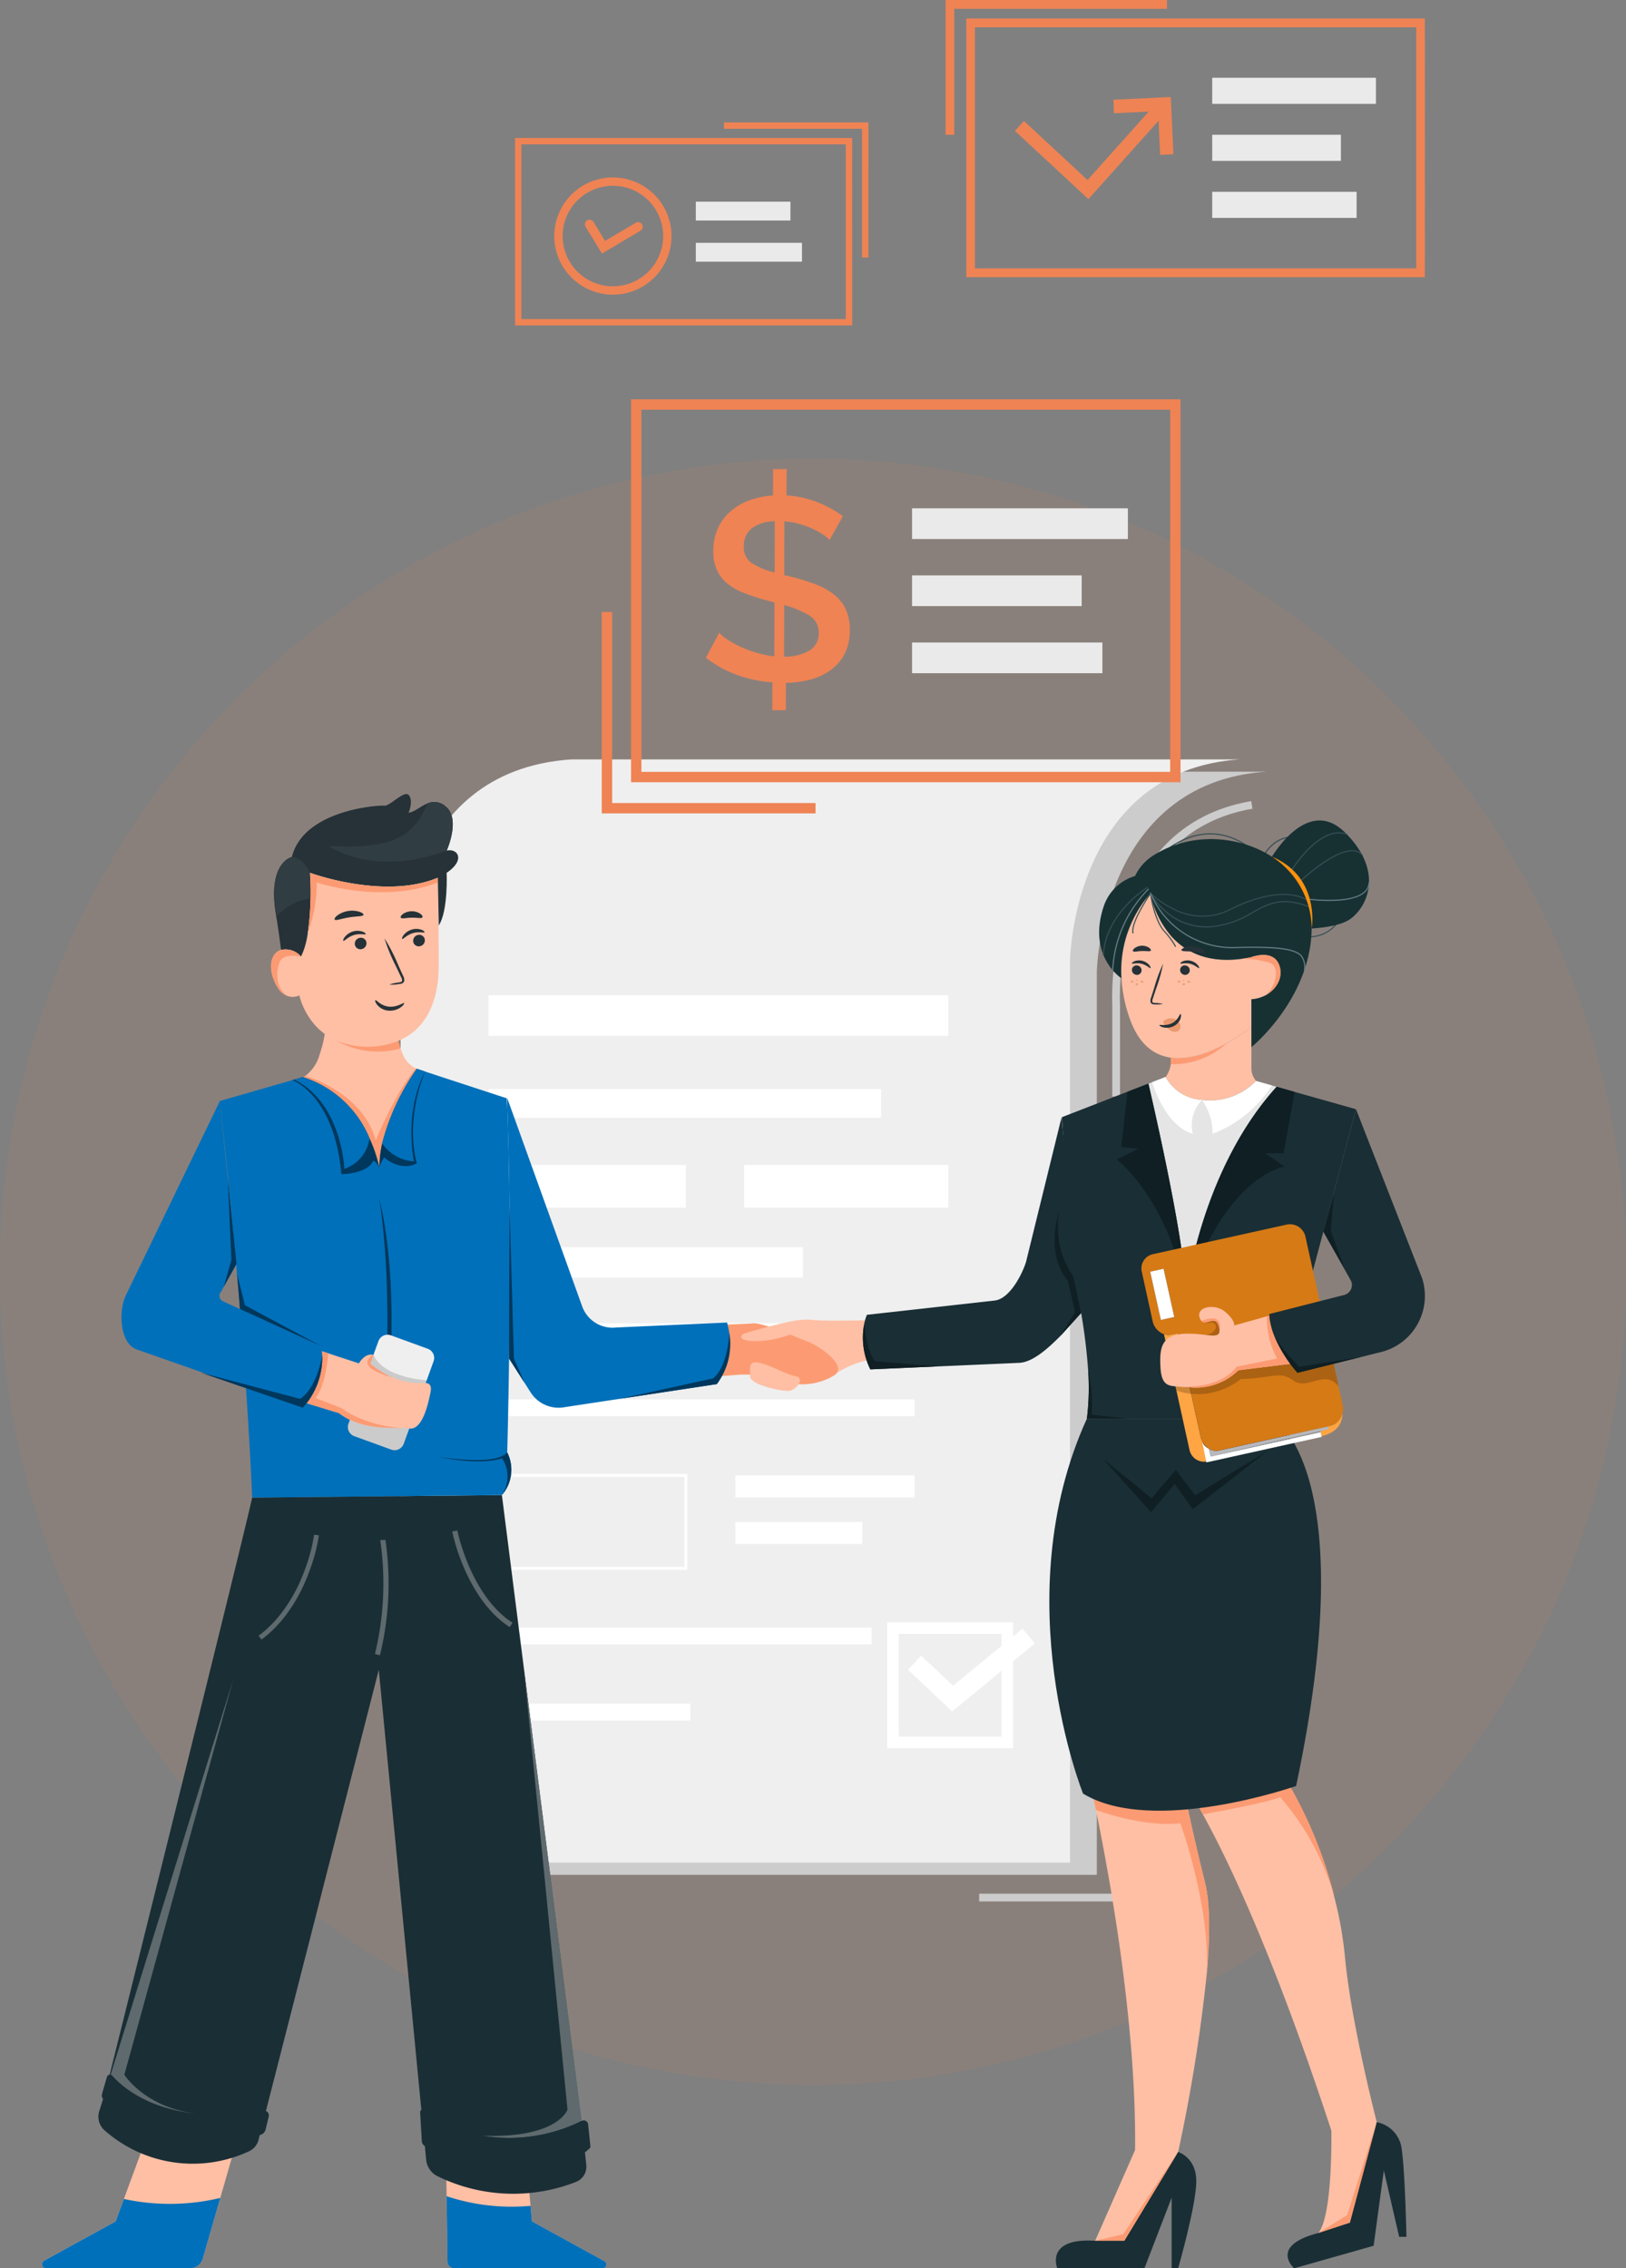 <svg xmlns="http://www.w3.org/2000/svg" width="222.942" height="311.001" viewBox="0 0 222.942 311.001">
  <rect x="0" y="0" width="222.942" height="311.001" fill="#808080" stroke="none"/>
  <g id="Group_225" data-name="Group 225" transform="translate(-722.939 -2238)">
    <circle id="Ellipse_25" data-name="Ellipse 25" cx="111.471" cy="111.471" r="111.471" transform="translate(722.939 2300.899)" fill="#ef8354" opacity="0.1"/>
    <g id="Group_118" data-name="Group 118" transform="translate(728.7 2238)">
      <g id="Group_117" data-name="Group 117" transform="translate(0 104.121)">
        <path id="Path_738" data-name="Path 738" d="M1742.221,654.69h-91.679c-23.515,1.563-23.412,27.466-23.412,27.466h0V805.941h91.8V682.159S1719.361,656.165,1742.221,654.69Z" transform="translate(-1574.304 -653.008)" fill="#ccc"/>
        <path id="Path_739" data-name="Path 739" d="M1707.091,638.56c-22.861,1.478-23.3,27.47-23.3,27.47V789.815H1592V666.03s-.1-25.905,23.412-27.47Z" transform="translate(-1542.837 -638.56)" fill="#efefef"/>
        <rect id="Rectangle_86" data-name="Rectangle 86" width="63.052" height="5.564" transform="translate(61.214 32.338)" fill="#fff"/>
        <rect id="Rectangle_87" data-name="Rectangle 87" width="53.837" height="3.941" transform="translate(61.214 45.203)" fill="#fff"/>
        <rect id="Rectangle_88" data-name="Rectangle 88" width="27.063" height="5.854" transform="translate(61.214 55.605)" fill="#fff"/>
        <rect id="Rectangle_89" data-name="Rectangle 89" width="27.991" height="5.854" transform="translate(96.275 55.605)" fill="#fff"/>
        <rect id="Rectangle_90" data-name="Rectangle 90" width="43.116" height="4.172" transform="translate(61.214 66.877)" fill="#fff"/>
        <rect id="Rectangle_91" data-name="Rectangle 91" width="48.579" height="2.317" transform="translate(61.214 77.308)" fill="#fff"/>
        <rect id="Rectangle_92" data-name="Rectangle 92" width="58.416" height="2.317" transform="translate(61.214 87.741)" fill="#fff"/>
        <path id="Path_740" data-name="Path 740" d="M1733.149,1591.486H1705.69V1578.34h27.462Zm-27.065-.4h26.667v-12.353h-26.667Z" transform="translate(-1644.675 -1480.367)" fill="#fff"/>
        <rect id="Rectangle_93" data-name="Rectangle 93" width="24.572" height="3.014" transform="translate(95.059 98.172)" fill="#fff"/>
        <rect id="Rectangle_94" data-name="Rectangle 94" width="17.416" height="3.014" transform="translate(95.059 104.546)" fill="#fff"/>
        <rect id="Rectangle_95" data-name="Rectangle 95" width="52.534" height="2.317" transform="translate(61.214 119.034)" fill="#fff"/>
        <rect id="Rectangle_96" data-name="Rectangle 96" width="27.672" height="2.317" transform="translate(61.214 129.466)" fill="#fff"/>
        <path id="Path_741" data-name="Path 741" d="M2528.914,733.847h-1.06v-12.6c-.015-.21-1.355-24.387,19.042-27.9l.18,1.043c-19.472,3.355-18.179,26.592-18.164,26.826Z" transform="translate(-2381.108 -687.63)" fill="#ccc"/>
        <path id="Path_742" data-name="Path 742" d="M2372.817,1873.058H2352.99V1872h18.768v-30.07h1.06Z" transform="translate(-2224.493 -1716.478)" fill="#ccc"/>
        <path id="Path_743" data-name="Path 743" d="M2249.262,1790.682H2232V1773.42h17.262Zm-15.676-1.589h14.087v-14.084h-14.087Z" transform="translate(-2116.117 -1655.11)" fill="#fff"/>
        <path id="Path_744" data-name="Path 744" d="M2265.3,1793.027l-6.063-5.715,1.817-1.927,4.367,4.118,9.531-7.832,1.677,2.046Z" transform="translate(-2140.509 -1662.501)" fill="#fff"/>
        <path id="Path_745" data-name="Path 745" d="M2079.953,1375.342s-7.877.248-9.9-.02-7.032,1.953-7.032,1.953l9.5,6.164a14.414,14.414,0,0,1,4.344-2.286,17.312,17.312,0,0,1,3.972-.71Z" transform="translate(-1964.752 -1298.498)" fill="#ffbfa4"/>
        <path id="Path_746" data-name="Path 746" d="M1991.185,1387.269a8.44,8.44,0,0,1-7.212.823,15.015,15.015,0,0,0-6.519-.808c-.551.062-3.44.2-6.183.534l-.1-7.3c3.978-.123,8-.249,8.642-.322,1.582-.18,6.038,1.923,7.548,2.453S1992.981,1385.906,1991.185,1387.269Z" transform="translate(-1882.478 -1302.871)" fill="#fc9b73"/>
        <path id="Path_747" data-name="Path 747" d="M2051.553,1433.418c.02-1.147-.331-2.251,1.366-1.844s3.521,1.587,4.859,1.809.178,1.895-.858,2.012S2051.532,1434.564,2051.553,1433.418Z" transform="translate(-1954.464 -1348.823)" fill="#ffbfa4"/>
        <path id="Path_748" data-name="Path 748" d="M2040.343,1377.328s6.569-1.988,8.3-1.9.71.909-1.154,1.726C2043.2,1379.027,2038.645,1378.44,2040.343,1377.328Z" transform="translate(-1944.114 -1298.605)" fill="#ffbfa4"/>
        <path id="Path_749" data-name="Path 749" d="M1120.893,2345.253h19.734a1.836,1.836,0,0,0,1.758-1.312v-.015l2.4-8.317,4.631-16.084-9.445-6.6-8.4,22.818-1.131,3.075-9.819,5.389-.011.006a.559.559,0,0,0,.28,1.036Z" transform="translate(-1120.344 -2138.376)" fill="#ffbfa4"/>
        <path id="Path_750" data-name="Path 750" d="M1650,2293.76l.265,18.533.128,8.954a.084.084,0,0,0,0,.017.939.939,0,0,0,.939.914h20.329a.521.521,0,0,0,.256-.971h-.006l-9.948-5.458-.189-2.137-2.335-26.444Z" transform="translate(-1594.791 -2115.301)" fill="#ffbfa4"/>
        <path id="Path_751" data-name="Path 751" d="M1652.52,2528.18l.128,8.954a.084.084,0,0,0,0,.017.939.939,0,0,0,.939.913h20.329a.521.521,0,0,0,.257-.97h-.006l-9.949-5.458-.189-2.137a28.217,28.217,0,0,1-11.509-1.319Z" transform="translate(-1597.048 -2331.186)" fill="#0070ba"/>
        <path id="Path_752" data-name="Path 752" d="M1120.894,2540.115h19.733a1.836,1.836,0,0,0,1.758-1.312v-.015l2.4-8.317a29.745,29.745,0,0,1-13.209.14l-1.131,3.075-9.819,5.389-.011.006a.559.559,0,0,0,.28,1.036Z" transform="translate(-1120.345 -2333.238)" fill="#0070ba"/>
        <path id="Path_753" data-name="Path 753" d="M1195.483,1693.2a18.274,18.274,0,0,0,19.752,2.825,2.359,2.359,0,0,0,1.3-1.548l16.494-64.462,6.484,67.04a2.829,2.829,0,0,0,1.645,2.424,23.586,23.586,0,0,0,18.94.735,2.243,2.243,0,0,0,1.379-2.317l-.469-4.415-11.1-87.429-34.238.349c-1.52,6.9-20.062,81.209-20.062,81.209l-.913,2.945A2.487,2.487,0,0,0,1195.483,1693.2Z" transform="translate(-1186.854 -1505.19)" fill="#1a2e35"/>
        <path id="Path_754" data-name="Path 754" d="M1413.61,1658.305l-.661-.08a23.133,23.133,0,0,1-1.061,4.224q-.288.839-.675,1.764a21.655,21.655,0,0,1-2.753,4.769,16.9,16.9,0,0,1-1.716,1.908,15.283,15.283,0,0,1-1.4,1.182l.4.534a16.1,16.1,0,0,0,1.57-1.343,18.055,18.055,0,0,0,1.8-2.05,22.419,22.419,0,0,0,2.62-4.553c.294-.676.545-1.328.757-1.947A24.129,24.129,0,0,0,1413.61,1658.305Z" transform="translate(-1375.644 -1551.927)" fill="#5e6a6d"/>
        <path id="Path_755" data-name="Path 755" d="M1477.969,1009.74c-.533,1.656-.95,2.782-.95,2.782l-2.919.4-.435.059-1.951.268-.307-.579-6.513-12.249-.18-.339-1.251-2.357a1.315,1.315,0,0,0,.358-.176,5.552,5.552,0,0,0,1.945-2.944,16.248,16.248,0,0,0,.683-2.688q.084-.485.155-1.022.419.169.834.322c3.774,1.414,6.762,1.8,9.111,1.449.081.36.176.715.288,1.055.062.193.131.382.21.564a3.8,3.8,0,0,0,1.915,2.255c.048.02.1.036.145.053C1481.568,997.412,1479.367,1005.4,1477.969,1009.74Z" transform="translate(-1427.698 -954.167)" fill="#ffbfa4"/>
        <path id="Path_756" data-name="Path 756" d="M1477.936,1058.253l-3.634,1.846a26.839,26.839,0,0,1-2.935,1.084l-6.513-12.248-.18-.339-1.251-2.357a1.313,1.313,0,0,0,.358-.176s7.881,2.243,9.636,8.831c0,0,2.744-6.66,5.5-9.84.047.02.1.036.145.053C1481.528,1045.918,1479.334,1053.906,1477.936,1058.253Z" transform="translate(-1427.662 -1002.674)" fill="#fc9b73"/>
        <path id="Path_757" data-name="Path 757" d="M1392.9,1103.941l-34.24.349c-1.111-25.759-4.442-54.373-4.442-54.373l9.95-2.865.259-.07,1.172-.341a14.716,14.716,0,0,1,9.155,8.422,18.908,18.908,0,0,1,1.355,4.079h0v-.006a14.927,14.927,0,0,1,.38-3.416,31.547,31.547,0,0,1,4.747-10.217l1.125.367,11.214,3.675c.021.438.038.882.057,1.333.438,10.9.38,24.531.25,34.338-.1,7.579-.25,12.881-.25,12.881A5.3,5.3,0,0,1,1392.9,1103.941Z" transform="translate(-1329.846 -1003.077)" fill="#0070ba"/>
        <path id="Path_758" data-name="Path 758" d="M1461.618,1068.925a2.4,2.4,0,0,0-.809-1.077c-.861,1.894-4.408,1.883-4.408,1.883-.967-10.812-6.628-12.859-6.716-12.893l.256-.074,1.173-.338a14.691,14.691,0,0,1,9.151,8.419A18.731,18.731,0,0,1,1461.618,1068.925Z" transform="translate(-1415.355 -1012.866)" fill="#00375c"/>
        <path id="Path_759" data-name="Path 759" d="M1462.462,1064.842h0a5.19,5.19,0,0,1-3.453,4.158s-.313-9-6.871-12.241l1.173-.338A14.667,14.667,0,0,1,1462.462,1064.842Z" transform="translate(-1417.557 -1012.858)" fill="#0070ba"/>
        <path id="Path_760" data-name="Path 760" d="M1569.288,1058.483c-2.313,1.215-4.482-.795-4.482-.795a3.576,3.576,0,0,0-.651,1.484,14.972,14.972,0,0,1,.382-3.415,31.416,31.416,0,0,1,4.747-10.217l1.124.368C1567.534,1053.158,1569.288,1058.483,1569.288,1058.483Z" transform="translate(-1517.891 -1003.112)" fill="#00375c"/>
        <path id="Path_761" data-name="Path 761" d="M1572.191,1058.231a5.675,5.675,0,0,1-4.361-2.477,31.418,31.418,0,0,1,4.747-10.217l1.124.368C1570.737,1051.724,1572.191,1058.231,1572.191,1058.231Z" transform="translate(-1521.187 -1003.111)" fill="#0070ba"/>
        <path id="Path_762" data-name="Path 762" d="M1563.36,1214.92a36.386,36.386,0,0,1,.863,4.17l.082.521c.027.175.048.349.07.528l.14,1.057c.049.349.078.706.117,1.06l.11,1.06c.062.708.115,1.417.167,2.125s.075,1.419.114,2.129l.026.532c.008.177.008.354.013.532l.023,1.065.023,1.066c.009.354,0,.71,0,1.065l-.017,2.131-.07,2.129-.04,1.064c-.013.356-.041.709-.061,1.063q-.062,1.064-.135,2.126l-.036.532-.047.53-.1,1.062-.21,2.118q-.255,2.114-.549,4.221c.076-1.417.183-2.831.28-4.244l.113-2.123.062-1.06.03-.53.02-.53q.036-1.061.083-2.123c.013-.354.033-.707.041-1.06l.02-1.062.05-2.122v-2.123c0-.354.01-.708,0-1.062l-.017-1.06c-.013-.707-.015-1.415-.045-2.121s-.041-1.414-.074-2.12l-.113-2.118-.157-2.116-.095-1.057c-.017-.175-.03-.349-.049-.528l-.059-.528C1563.807,1217.716,1563.626,1216.318,1563.36,1214.92Z" transform="translate(-1517.183 -1154.834)" fill="#00375c"/>
        <path id="Path_763" data-name="Path 763" d="M1652.09,1555.894a4.611,4.611,0,0,0,.031-5.04c-3.168,1.006-8.236-.1-8.549-.161,8.063,1.118,8.9-.407,9.248-.639a5.3,5.3,0,0,1-.731,5.84Z" transform="translate(-1589.032 -1455.028)" fill="#00375c"/>
        <path id="Path_764" data-name="Path 764" d="M1699.56,1897.39a22.352,22.352,0,0,0,13.611-2.02l-7.923-62.13,5.985,60.58S1709.9,1897.788,1699.56,1897.39Z" transform="translate(-1639.184 -1708.694)" fill="#5e6a6d"/>
        <path id="Path_765" data-name="Path 765" d="M1617.69,2414.7l.229,3.948a.834.834,0,0,0,.409.666c13.693,8.087,21.552,1.321,22.608.313a.35.35,0,0,0,.1-.287l-.319-3.005a.591.591,0,0,0-.834-.471l-.049.022a22.357,22.357,0,0,1-13.611,2.019h0a18.645,18.645,0,0,1-7.971-3.5.349.349,0,0,0-.566.292Z" transform="translate(-1565.845 -2229.205)" fill="#1a2e35"/>
        <path id="Path_766" data-name="Path 766" d="M1199.309,2371.835c7.253,8.14,18.765,5.609,21.512,4.857a1.042,1.042,0,0,0,.742-.769l.419-1.762a.634.634,0,0,0-.721-.774,36.531,36.531,0,0,1-6.968.531h-.017c-.187-.006-.372-.013-.559-.022h-.087c-.534-.026-1.048-.07-1.548-.119-6.908-.729-10.351-3.84-11.548-5.2a.419.419,0,0,0-.245-.14.429.429,0,0,0-.489.3l-.672,2.31a.833.833,0,0,0,.181.779Z" transform="translate(-1190.896 -2188.099)" fill="#1a2e35"/>
        <path id="Path_767" data-name="Path 767" d="M1210.58,1902.63a.421.421,0,0,1,.245.14c1.2,1.355,4.641,4.473,11.547,5.2-7.064-.834-9.9-5.343-9.9-5.343l14.927-54.211Z" transform="translate(-1201.18 -1722.283)" fill="#5e6a6d"/>
        <path id="Path_768" data-name="Path 768" d="M1558.22,1680.57a40.861,40.861,0,0,0,.757-15.421,1.838,1.838,0,0,1-.027-.21l.713-.015v-.02c0,.021.009.066.02.135a41.577,41.577,0,0,1-.769,15.7Z" transform="translate(-1512.579 -1557.911)" fill="#5e6a6d"/>
        <path id="Path_769" data-name="Path 769" d="M1667.784,1665.93c-3.145-2.027-5.123-5.49-6.227-8.037a27.385,27.385,0,0,1-1.656-5.075l.7-.14c.017.089,1.822,8.946,7.57,12.65Z" transform="translate(-1603.658 -1546.957)" fill="#5e6a6d"/>
        <path id="Path_770" data-name="Path 770" d="M1760.987,1123.492l-13.366,2.027h-.007l-7.827,1.188a4.549,4.549,0,0,1-4.341-2.1l-2.948-4.618c.131-9.809.189-23.437-.25-34.338l.017-1.333,10.277,28.564a4.434,4.434,0,0,0,4.669,2.85l15.181-.678a9.935,9.935,0,0,1-1.407,8.44Z" transform="translate(-1668.465 -1037.844)" fill="#0070ba"/>
        <path id="Path_771" data-name="Path 771" d="M1734.64,1244.651l.058-21.165.612,21.165,1.454,3.329Z" transform="translate(-1670.607 -1162.51)" fill="#00375c"/>
        <path id="Path_772" data-name="Path 772" d="M1893,1399.658l-13.373,2.027h.007l12.855-2.809c2.076-1.718,2.22-6.255,2.22-6.255A9.133,9.133,0,0,1,1893,1399.658Z" transform="translate(-1800.474 -1314.009)" fill="#00375c"/>
        <path id="Path_773" data-name="Path 773" d="M1523.589,1409.128l5.055,1.838a1.34,1.34,0,0,0,1.714-.8l.756-2.085,1.7-4.7.7-1.923.939-2.606a1.334,1.334,0,0,0-.8-1.709l-5.054-1.842a1.328,1.328,0,0,0-1.709.8l-.684,1.877-1.662,4.587-.8,2.215-.953,2.629a1.328,1.328,0,0,0,.8,1.719Z" transform="translate(-1480.765 -1316.338)" fill="#efefef"/>
        <path id="Path_774" data-name="Path 774" d="M1523.662,1490.372l5.055,1.838a1.34,1.34,0,0,0,1.714-.8l.756-2.085-.708-.3-6.36-3.108s-.11.045-.3.117l-.953,2.629a1.328,1.328,0,0,0,.795,1.707Z" transform="translate(-1480.838 -1397.582)" opacity="0.15"/>
        <path id="Path_775" data-name="Path 775" d="M1540.36,1426.375l.242.653,6.47.785,1.563-.633.7-1.923s-5.857-.248-7.3-3.465Z" transform="translate(-1496.581 -1340.138)" opacity="0.15"/>
        <path id="Path_776" data-name="Path 776" d="M1455.94,1420.538l5.746,1.758c2.733,2.12,6.29,1.99,8.489,2.048h.032c.363.006.689.019.967.052a.262.262,0,0,1,.047.006.752.752,0,0,1,.087.01c1.887.261,2.648-3.649,2.926-4.984s-.66-1.251-.66-1.251a10.194,10.194,0,0,1-4.524-.769h0a10.648,10.648,0,0,1-3.07-1.894l.43-1.188c-1.172-.349-2,1.147-2,1.147l-4.193-1.373-1.957-.644Z" transform="translate(-1420.962 -1332.668)" fill="#ffbfa4"/>
        <path id="Path_777" data-name="Path 777" d="M1455.94,1420.538l5.746,1.758c2.733,2.12,6.29,1.99,8.489,2.048-5.367-.426-8.107-2.718-8.107-2.718l-3.587-1.391c1.17-1.491,1.6-4.587,1.742-6.135l-1.957-.644Z" transform="translate(-1420.962 -1332.669)" fill="#fc9b73"/>
        <path id="Path_778" data-name="Path 778" d="M1551.814,1424.872a10.651,10.651,0,0,1-3.07-1.894l.43-1.188C1549.124,1421.776,1546.132,1423.321,1551.814,1424.872Z" transform="translate(-1503.731 -1340.137)" fill="#fc9b73"/>
        <path id="Path_779" data-name="Path 779" d="M1249.746,1129.926l-12.864-4.514-9.946-3.49c-2.284-.859-2.5-5.221-1.445-7.414l12.883-26.624,2.284,22.316-2.129,3.84a.813.813,0,0,0,.273,1.293l13.463,6.15a9.76,9.76,0,0,1,.14,1.266v.02A10.173,10.173,0,0,1,1249.746,1129.926Z" transform="translate(-1213.991 -1041.039)" fill="#0070ba"/>
        <path id="Path_780" data-name="Path 780" d="M1360.021,1190.1l1.194,11.661-1.747,3.149,1.048-3.7Z" transform="translate(-1334.548 -1132.602)" fill="#00375c"/>
        <path id="Path_781" data-name="Path 781" d="M1376.89,1315.16l.409,4.822,11.129,5.082-10.455-5.6Z" transform="translate(-1350.152 -1244.625)" fill="#00375c"/>
        <path id="Path_782" data-name="Path 782" d="M1342.476,1429.509l-14.074-4.834,1.213.32,12.493,3.3c2.306-1.5,3.005-5.82,3.032-5.962v.017A10.188,10.188,0,0,1,1342.476,1429.509Z" transform="translate(-1306.718 -1340.623)" fill="#00375c"/>
        <path id="Path_783" data-name="Path 783" d="M1587.356,819.23l-.289-.08C1587.2,819.185,1587.3,819.214,1587.356,819.23Z" transform="translate(-1538.42 -800.324)" fill="#1a2f36"/>
        <path id="Path_784" data-name="Path 784" d="M1448.06,695.592c-7.4,3.068-17.53-.685-17.53-.685.07,1.3.089,2.47.075,3.515-.076,6.047-1.3,7.974-1.3,7.974a2.791,2.791,0,0,0-2.735-.914c-.136-1.131-.338-2.606-.647-4.543-.023-.146-.047-.294-.07-.445-1.147-7.036,2.2-7.762,2.2-7.762,1.628-6.483,11.9-7.122,12.678-7.029s2.807-2.269,3.4-1.4-.078,2.368-.078,2.368c.825-.1,1.668-.926,2.639-1.294a2.3,2.3,0,0,1,2.428.419c2.113,1.662.21,5.971.166,6.059h0C1451.023,691.484,1452.148,693.625,1448.06,695.592Z" transform="translate(-1393.798 -679.358)" fill="#263238"/>
        <path id="Path_785" data-name="Path 785" d="M1444.649,800.789c-.053,3.258-1,10.16-8.994,10.693-8.577.575-10.112-6.993-10.112-6.993a2.141,2.141,0,0,1-1.524.124h0a2.651,2.651,0,0,1-1.446-1.211c-1.275-2.009-1.238-4.473.341-5.1a1.176,1.176,0,0,1,.126-.041,2.791,2.791,0,0,1,2.733.909h0a9.594,9.594,0,0,0,.939-3.269,39.608,39.608,0,0,0,.287-8.22s10.134,3.753,17.53.685c0,0,0,.233.013.636C1444.572,791.141,1444.69,798.05,1444.649,800.789Z" transform="translate(-1390.261 -772.14)" fill="#ffbfa4"/>
        <path id="Path_786" data-name="Path 786" d="M1571.432,880.258a5.808,5.808,0,0,1,1.315-.293c.21-.031.4-.08.432-.215a1.053,1.053,0,0,0-.166-.57l-.686-1.45a24.061,24.061,0,0,1-1.564-3.805,24.262,24.262,0,0,1,1.891,3.675q.344.765.66,1.459a1.067,1.067,0,0,1,.144.758.521.521,0,0,1-.329.3,1.5,1.5,0,0,1-.349.066,5.649,5.649,0,0,1-1.347.073Z" transform="translate(-1523.808 -849.387)" fill="#263238"/>
        <path id="Path_787" data-name="Path 787" d="M1558.629,955.149c.124-.094.7.769,1.853.885s2-.593,2.091-.477c.048.047-.093.305-.473.575a2.582,2.582,0,0,1-1.713.447,2.245,2.245,0,0,1-1.5-.778C1558.615,955.462,1558.567,955.182,1558.629,955.149Z" transform="translate(-1512.923 -922.138)" fill="#263238"/>
        <path id="Path_788" data-name="Path 788" d="M1610.116,869.756a.813.813,0,0,1-.51,1.016.78.78,0,0,1-1.016-.456.815.815,0,0,1,.509-1.016.778.778,0,0,1,1.018.456Z" transform="translate(-1557.665 -845.197)" fill="#263238"/>
        <path id="Path_789" data-name="Path 789" d="M1596.928,861.905c-.066.131-.788-.124-1.624.134s-1.321.865-1.444.79c-.059-.031-.015-.245.192-.521a2.235,2.235,0,0,1,1.118-.759,2.143,2.143,0,0,1,1.332.021C1596.816,861.685,1596.956,861.843,1596.928,861.905Z" transform="translate(-1544.478 -838.214)" fill="#263238"/>
        <path id="Path_790" data-name="Path 790" d="M1533.346,873.609a.814.814,0,0,1-.51,1.014.779.779,0,0,1-1.016-.456.814.814,0,0,1,.509-1.015.779.779,0,0,1,1.018.456Z" transform="translate(-1488.897 -848.647)" fill="#263238"/>
        <path id="Path_791" data-name="Path 791" d="M1519.558,864.439c-.066.13-.788-.125-1.624.133s-1.321.865-1.444.791c-.058-.032-.015-.245.192-.521a2.236,2.236,0,0,1,1.118-.758,2.151,2.151,0,0,1,1.332.02C1519.446,864.222,1519.586,864.379,1519.558,864.439Z" transform="translate(-1475.175 -840.488)" fill="#263238"/>
        <path id="Path_792" data-name="Path 792" d="M1509.11,838.07c-.074.242-.953.173-1.971.349-1.024.154-1.836.5-1.981.289-.066-.1.07-.329.39-.577a3.48,3.48,0,0,1,3.012-.485C1508.942,837.779,1509.145,837.959,1509.11,838.07Z" transform="translate(-1465.034 -816.757)" fill="#263238"/>
        <path id="Path_793" data-name="Path 793" d="M1595.093,839.058c-.144.21-.757.03-1.482.057-.73,0-1.328.2-1.482,0-.07-.1.019-.3.28-.5a2.148,2.148,0,0,1,2.387-.045C1595.058,838.758,1595.156,838.958,1595.093,839.058Z" transform="translate(-1542.933 -817.411)" fill="#263238"/>
        <path id="Path_794" data-name="Path 794" d="M1642.137,785.4s.227,5.229-1.081,7.222l-.134-6.537.134-.955Z" transform="translate(-1586.658 -769.85)" fill="#263238"/>
        <path id="Path_795" data-name="Path 795" d="M1513.649,701.184h0c-10.118,3.767-16.179-.607-16.179-.607,9.2.473,11.671-1.512,13.586-5.871a2.3,2.3,0,0,1,2.428.419C1515.6,696.787,1513.684,701.1,1513.649,701.184Z" transform="translate(-1458.162 -688.696)" fill="#303d42"/>
        <path id="Path_796" data-name="Path 796" d="M1430.609,772.524a7.484,7.484,0,0,0-4.682,2.516c-.023-.146-.047-.294-.07-.445-1.147-7.036,2.2-7.762,2.2-7.762s1.549.025,2.477,2.178C1430.6,770.31,1430.623,771.479,1430.609,772.524Z" transform="translate(-1393.798 -753.458)" fill="#303d42"/>
        <path id="Path_797" data-name="Path 797" d="M1471.236,789.047a19.387,19.387,0,0,1-1.215,6.893,39.6,39.6,0,0,0,.286-8.22s10.134,3.753,17.53.685c0,0,0,.233.012.636C1480.21,792.047,1471.236,789.047,1471.236,789.047Z" transform="translate(-1433.574 -772.17)" fill="#fc9b73"/>
        <path id="Path_798" data-name="Path 798" d="M1422.82,889.8c-.521,1.3-.6,3.656,1.166,4.692a2.656,2.656,0,0,1-1.446-1.211c-1.275-2.009-1.238-4.473.341-5.1a1.162,1.162,0,0,1,.126-.041,2.791,2.791,0,0,1,2.733.909h0S1423.344,888.5,1422.82,889.8Z" transform="translate(-1390.233 -862.019)" fill="#fc9b73"/>
        <path id="Path_799" data-name="Path 799" d="M1507.46,1008.48a11.438,11.438,0,0,0,8.517.025l.28,1.043A11.629,11.629,0,0,1,1507.46,1008.48Z" transform="translate(-1467.11 -969.916)" fill="#fc9b73"/>
        <path id="Path_800" data-name="Path 800" d="M2229.923,1136.186s-2.635,2.93-2.8,3.1c-1.493,1.5-3.732,3.649-5.686,3.736-.938.045-6.168.274-11.1.489l-2.283.1-.349.015-6.693.292a9.821,9.821,0,0,1-.853-6.167,6.545,6.545,0,0,1,.382-1.314l17.454-1.949c2.324-.193,4.115-4.3,4.4-5.438l4.834-19.68Z" transform="translate(-2087.442 -1060.288)" fill="#1a2e35"/>
        <path id="Path_801" data-name="Path 801" d="M2509.5,1953.269v0a224.457,224.457,0,0,1-3.931,24.508l-7.377,12.173h-4l5.47-12.44c.19-16.964-3.323-36.659-5.369-46.625-.489-2.368-.889-4.186-1.14-5.289-.179-.785-.28-1.207-.28-1.207l11.915-3.9s.495,2.606,1.283,6.375c.823,3.944,1.965,9.166,3.19,14.027C2509.979,1943.785,2509.931,1948.335,2509.5,1953.269Z" transform="translate(-2349.792 -1786.849)" fill="#ffbfa4"/>
        <path id="Path_802" data-name="Path 802" d="M2470.587,2470s2.577.755,2.489,4.176-2.489,11.774-2.489,11.774h-.888v-9.684l-3.733,9.684h-11.951s-1.733-4.22,5.2-3.774h4Z" transform="translate(-2314.814 -2279.071)" fill="#1a2e35"/>
        <path id="Path_803" data-name="Path 803" d="M2640.455,1930.03l-3.687,13.773-4.31,1.422c2-2.489,1.772-14.04,1.772-14.04-7.8-23.738-14-36.813-17.618-43.353h0c-.654-1.188-1.223-2.156-1.7-2.935a27.963,27.963,0,0,0-1.79-2.674s-1.328-16.856,8.137-7.792a39.733,39.733,0,0,1,5.466,6.582,59.81,59.81,0,0,1,7.846,17.891v.015a52.9,52.9,0,0,1,1.521,8.41C2636.9,1916.256,2640.455,1930.03,2640.455,1930.03Z" transform="translate(-2457.449 -1743.19)" fill="#ffbfa4"/>
        <path id="Path_804" data-name="Path 804" d="M2770.845,2430.79a4.267,4.267,0,0,1,3.343,3.22c.528,2.731.729,12.5.729,12.5h-1l-2.1-9.1-1.4,10.33-10.892,3.089s-3.521-3.064,3.321-4.842l4.31-1.422Z" transform="translate(-2587.84 -2243.949)" fill="#1a2e35"/>
        <path id="Path_805" data-name="Path 805" d="M2591.987,738.692a.076.076,0,0,1-.054-.129,11.29,11.29,0,0,1,4.053-2.39c2.246-.73,5.669-.9,9.229,2.387a.076.076,0,1,1-.1.112c-3.5-3.24-6.873-3.069-9.079-2.354a11.1,11.1,0,0,0-3.995,2.352A.077.077,0,0,1,2591.987,738.692Z" transform="translate(-2438.507 -725.606)" fill="#354e54"/>
        <path id="Path_806" data-name="Path 806" d="M2768.313,847.135a6.193,6.193,0,0,1-2.091-.363.076.076,0,0,1,.057-.14,6.025,6.025,0,0,0,2.4.349,4.659,4.659,0,0,0,3.984-2.756.076.076,0,0,1,.045-.039.077.077,0,0,1,.059.005.075.075,0,0,1,.032.1A4.83,4.83,0,0,1,2768.313,847.135Z" transform="translate(-2594.606 -822.747)" fill="#354e54"/>
        <path id="Path_807" data-name="Path 807" d="M2721.157,743.588h-.02a.074.074,0,0,1-.046-.035.075.075,0,0,1-.007-.058c.013-.045,1.3-4.417,5.563-3.826a.076.076,0,0,1-.02.15c-4.132-.572-5.381,3.674-5.4,3.717A.076.076,0,0,1,2721.157,743.588Z" transform="translate(-2554.212 -729.079)" fill="#354e54"/>
        <path id="Path_808" data-name="Path 808" d="M2584.688,999.377a56.587,56.587,0,0,0-10.457,15.678,12.575,12.575,0,0,1-2.092,1.717c-.2-.089-2.656-2.538-4.662-4.552a52.944,52.944,0,0,1-1.361-6.825l2.131-7.177h0a3.931,3.931,0,0,0,1.917-2.862h0a1.9,1.9,0,0,0,0-.394v-.5h0c2.625.366,5.5-.787,7.661-1.981l.015-.008a24.527,24.527,0,0,0,3.38-2.246v5.723c0,1.858,1.935,2.851,2.913,3.232C2584.465,999.314,2584.688,999.377,2584.688,999.377Z" transform="translate(-2415.397 -953.567)" fill="#ffbfa4"/>
        <path id="Path_809" data-name="Path 809" d="M2559.167,828.754c-.07.03-.148.059-.222.085l-.042.013c-.057.021-.114.038-.173.057h-.008a4.615,4.615,0,0,1-1.07.187v3.774s-6,4.942-11.058,4.232c-2.316-.325-4.437-1.837-5.693-5.551a20.18,20.18,0,0,1-1.067-5.375,16.15,16.15,0,0,1,3.984-11.617,12.752,12.752,0,0,0,2.9,5.941c1.851,2.043,4.836,3.68,9.591,3.053h0q.651-.087,1.347-.231s2.945-1.16,3.806,1.059A3.539,3.539,0,0,1,2559.167,828.754Z" transform="translate(-2391.831 -796.212)" fill="#ffbfa4"/>
        <path id="Path_810" data-name="Path 810" d="M2531.656,771.916v-6.569c2.606-.14,4.664-2.5,3.806-4.714s-3.806-1.058-3.806-1.058c-5.545,1.154-8.916-.592-10.937-2.823a12.731,12.731,0,0,1-2.9-5.94,16.144,16.144,0,0,0-3.984,11.619l-.025.021s-4.658-3-2.422-9.789a6.467,6.467,0,0,1,4.315-4.213,6.71,6.71,0,0,1,2.323-2.7c8.631-5.674,21.735-.559,21.892,9.4S2531.656,771.916,2531.656,771.916Z" transform="translate(-2365.836 -732.463)" fill="#173133"/>
        <path id="Path_811" data-name="Path 811" d="M2733.88,724.554s5.027-9.341,10.419-4.058,3.153,10.2.741,11.9-9,1.34-9,1.34Z" transform="translate(-2565.675 -710.507)" fill="#173133"/>
        <path id="Path_812" data-name="Path 812" d="M2612.641,1011.75a10.865,10.865,0,0,1-7.68,2.885,1.774,1.774,0,0,0,0-.394v-.5h0c.131.026,3.232.629,7.662-1.981Z" transform="translate(-2450.196 -972.845)" fill="#fc9b73"/>
        <path id="Path_813" data-name="Path 813" d="M2721.34,951.717c.052-.019.1-.038.174-.057Z" transform="translate(-2554.443 -919.019)" fill="#ffbfa4"/>
        <path id="Path_814" data-name="Path 814" d="M2700.916,901.458c1.76-.806,2.6-4.109.992-4.662a13.117,13.117,0,0,0-3.857-.537q.65-.087,1.347-.231s2.945-1.159,3.806,1.059C2703.893,898.853,2702.733,900.7,2700.916,901.458Z" transform="translate(-2533.581 -868.916)" fill="#fc9b73"/>
        <path id="Path_815" data-name="Path 815" d="M2452.854,1232.85s-2,5.706,1.2,9.545l.975,4.269-1.961,3.223,2.8-3.1Z" transform="translate(-2313.393 -1170.895)" fill="#0f1f23"/>
        <path id="Path_816" data-name="Path 816" d="M2579.854,912.752a4.446,4.446,0,0,0-1.083-.14c-.17-.008-.332-.034-.365-.148a.978.978,0,0,1,.087-.506c.14-.419.28-.853.435-1.31a22.146,22.146,0,0,0,.954-3.418,22.088,22.088,0,0,0-1.227,3.336q-.216.69-.419,1.317a.972.972,0,0,0-.055.667.428.428,0,0,0,.29.233,1.136,1.136,0,0,0,.288.026,4.422,4.422,0,0,0,1.1-.057Z" transform="translate(-2426.17 -879.219)" fill="#263238"/>
        <path id="Path_817" data-name="Path 817" d="M2595.319,979.394a1.43,1.43,0,0,1,1.364-.254,1.3,1.3,0,0,1,.782.659.835.835,0,0,1-.135.938.959.959,0,0,1-1.072.043,2.994,2.994,0,0,1-.867-.8.875.875,0,0,1-.173-.28.262.262,0,0,1,.062-.288" transform="translate(-2441.452 -943.568)" fill="#eb996e"/>
        <path id="Path_818" data-name="Path 818" d="M2592.849,973.372c-.125-.034-.3.808-1.147,1.251s-1.724.164-1.755.28c-.023.05.166.21.542.3a2.137,2.137,0,0,0,1.459-.187,1.866,1.866,0,0,0,.909-1.062C2592.954,973.607,2592.9,973.379,2592.849,973.372Z" transform="translate(-2436.744 -938.466)" fill="#263238"/>
        <path id="Path_819" data-name="Path 819" d="M2553.88,909.931a.67.67,0,0,0,.461.814.642.642,0,0,0,.819-.419.67.67,0,0,0-.46-.814.641.641,0,0,0-.82.419Z" transform="translate(-2404.42 -881.236)" fill="#263238"/>
        <path id="Path_820" data-name="Path 820" d="M2553.738,903.345c.059.1.645-.135,1.343.044s1.123.658,1.221.591c.047-.028,0-.2-.18-.419a1.841,1.841,0,0,0-.95-.579,1.774,1.774,0,0,0-1.1.07C2553.822,903.162,2553.71,903.3,2553.738,903.345Z" transform="translate(-2404.31 -875.368)" fill="#263238"/>
        <path id="Path_821" data-name="Path 821" d="M2617.25,909.931a.67.67,0,0,0,.461.814.642.642,0,0,0,.818-.419.671.671,0,0,0-.459-.814.641.641,0,0,0-.82.419Z" transform="translate(-2461.183 -881.236)" fill="#263238"/>
        <path id="Path_822" data-name="Path 822" d="M2617.548,903.345c.059.1.644-.135,1.342.044s1.124.658,1.221.591c.047-.028,0-.2-.178-.419a1.843,1.843,0,0,0-.951-.579,1.773,1.773,0,0,0-1.1.07C2617.632,903.162,2617.52,903.3,2617.548,903.345Z" transform="translate(-2461.468 -875.368)" fill="#263238"/>
        <path id="Path_823" data-name="Path 823" d="M2618.958,884.9c.07.2.791.1,1.638.21.848.085,1.531.333,1.643.157.05-.085-.07-.269-.344-.458a2.875,2.875,0,0,0-2.5-.28C2619.077,884.651,2618.923,884.807,2618.958,884.9Z" transform="translate(-2462.728 -858.736)" fill="#263238"/>
        <path id="Path_824" data-name="Path 824" d="M2555.092,884.278c.126.164.629-.006,1.222-.013.6-.029,1.1.11,1.22-.062.051-.083-.029-.248-.25-.4a1.771,1.771,0,0,0-1.966.062C2555.1,884.027,2555.036,884.195,2555.092,884.278Z" transform="translate(-2405.507 -857.99)" fill="#263238"/>
        <path id="Path_825" data-name="Path 825" d="M2763.9,739.539a.07.07,0,0,1-.041-.011.076.076,0,0,1-.024-.1,17.7,17.7,0,0,1,2.381-2.928c1.871-1.817,3.666-2.487,5.188-1.933a.075.075,0,0,1-.052.14c-3.551-1.293-7.35,4.739-7.387,4.8A.077.077,0,0,1,2763.9,739.539Z" transform="translate(-2592.496 -724.384)" fill="#354e54"/>
        <path id="Path_826" data-name="Path 826" d="M2776.078,762.132a.076.076,0,0,1-.055-.128c.181-.171,4.482-4.186,7.128-4.066a1.779,1.779,0,0,1,1.308.594.075.075,0,0,1-.006.1.076.076,0,0,1-.1-.006,1.635,1.635,0,0,0-1.2-.542c-2.586-.12-6.973,3.984-7.018,4.022A.069.069,0,0,1,2776.078,762.132Z" transform="translate(-2603.406 -745.49)" fill="#354e54"/>
        <path id="Path_827" data-name="Path 827" d="M2789.844,802.576a22.89,22.89,0,0,1-2.641-.154.076.076,0,0,1-.051-.029.075.075,0,0,1-.015-.056.074.074,0,0,1,.029-.05.076.076,0,0,1,.056-.015c.054.007,5.486.68,7.383-.924a1.713,1.713,0,0,0,.643-1.278.076.076,0,0,1,.152,0,1.863,1.863,0,0,1-.7,1.389C2793.632,802.366,2791.542,802.576,2789.844,802.576Z" transform="translate(-2613.378 -783.163)" fill="#647f84"/>
        <path id="Path_828" data-name="Path 828" d="M2560.13,821.3a.077.077,0,0,1-.07-.051,10.948,10.948,0,0,0-1.552-2.085c-1.234-1.468-1.717-4.239-1.83-5-.505.757-2.56,3.939-2.293,5.213a.075.075,0,1,1-.148.03c-.313-1.5,2.32-5.328,2.432-5.491a.075.075,0,0,1,.08-.03.077.077,0,0,1,.057.065c0,.034.44,3.481,1.823,5.125a10.454,10.454,0,0,1,1.58,2.129.075.075,0,0,1-.046.1A.07.07,0,0,1,2560.13,821.3Z" transform="translate(-2404.732 -795.602)" fill="#354e54"/>
        <path id="Path_829" data-name="Path 829" d="M2585.319,818.634a8.549,8.549,0,0,1-5.654-2.134,9.687,9.687,0,0,1-2.091-2.524.076.076,0,0,1,.121-.089,12.611,12.611,0,0,0,3.266,2.216,8.347,8.347,0,0,0,7.482.051c5.305-2.71,9.033-2.446,10.753-1.3a.076.076,0,1,1-.083.125c-1.684-1.124-5.353-1.372-10.6,1.3a8.491,8.491,0,0,1-7.618-.05,13.121,13.121,0,0,1-2.919-1.891,9.961,9.961,0,0,0,1.792,2.04,8.4,8.4,0,0,0,6.438,2.05,12.737,12.737,0,0,0,5.363-1.906c2.2-1.222,4.091-2.278,7.948-.753a.076.076,0,0,1-.056.14c-3.79-1.5-5.657-.458-7.819.744a13.025,13.025,0,0,1-5.421,1.925A8.81,8.81,0,0,1,2585.319,818.634Z" transform="translate(-2425.656 -795.59)" fill="#354e54"/>
        <path id="Path_830" data-name="Path 830" d="M2598.782,824.549h0a.075.075,0,0,1-.07-.08,2.416,2.416,0,0,0-.45-1.94c-.882-.909-3.42-1.219-8.757-1.084a12.206,12.206,0,0,1-11.881-7.489.077.077,0,0,1,.046-.1.074.074,0,0,1,.058,0,.076.076,0,0,1,.039.043,12.056,12.056,0,0,0,11.736,7.387c5.458-.14,7.945.18,8.872,1.131a2.553,2.553,0,0,1,.489,2.054.076.076,0,0,1-.025.053A.077.077,0,0,1,2598.782,824.549Z" transform="translate(-2425.7 -795.58)" fill="#647f84"/>
        <path id="Path_831" data-name="Path 831" d="M2515.74,815.7h0a.077.077,0,0,1-.07-.079c.271-5.714,5.982-9.269,6.039-9.3a.077.077,0,0,1,.081-.008.076.076,0,0,1,0,.137c-.058.034-5.7,3.545-5.967,9.182a.076.076,0,0,1-.079.07Z" transform="translate(-2370.214 -788.81)" fill="#354e54"/>
        <path id="Path_832" data-name="Path 832" d="M2527.88,819.847h0a.077.077,0,0,1-.07-.081,17.083,17.083,0,0,1,4.9-11.14.078.078,0,0,1,.078-.02.078.078,0,0,1,.027.135,16.928,16.928,0,0,0-4.847,11.036.076.076,0,0,1-.027.055A.075.075,0,0,1,2527.88,819.847Z" transform="translate(-2381.087 -790.878)" fill="#647f84"/>
        <path id="Path_833" data-name="Path 833" d="M2497.319,1060.656l-11.3,42.422-20.016.015h-5.581a34.759,34.759,0,0,0,.166-6.779h0a77.946,77.946,0,0,0-1.98-12.68c-3.974-5.591-1.344-11.685-.927-12.567l-.688-9.316,9-3.494h0l2.866-1.109.313-.122h0l.645-.251,1.39-.54a6.114,6.114,0,0,0,5,3.155h0q.229.027.469.041a8.65,8.65,0,0,0,6.672-2.407q.136-.119.27-.245l1.506.426,1.328.375,2.461.7Z" transform="translate(-2317.164 -1012.695)" fill="#1a2e35"/>
        <path id="Path_834" data-name="Path 834" d="M2738,766.51a11.862,11.862,0,0,1,5.451,9.854S2744.681,769.3,2738,766.51Z" transform="translate(-2569.365 -753.171)" fill="#ff910d"/>
        <path id="Path_835" data-name="Path 835" d="M2552.684,929.808c0,.066-.087.119-.193.119s-.193-.053-.193-.119.087-.117.193-.117S2552.684,929.743,2552.684,929.808Z" transform="translate(-2403.025 -899.34)" fill="#eb996e"/>
        <path id="Path_836" data-name="Path 836" d="M2558.9,933.219c0,.065-.087.118-.194.118s-.193-.053-.193-.118.087-.119.193-.119S2558.9,933.153,2558.9,933.219Z" transform="translate(-2408.596 -902.394)" fill="#eb996e"/>
        <ellipse id="Ellipse_28" data-name="Ellipse 28" cx="0.11" cy="0.068" rx="0.11" ry="0.068" transform="translate(150.006 30.226)" fill="#eb996e"/>
        <path id="Path_837" data-name="Path 837" d="M2565.574,929.808c0,.066-.087.119-.193.119s-.193-.053-.193-.119.087-.117.193-.117S2565.574,929.743,2565.574,929.808Z" transform="translate(-2414.571 -899.34)" fill="#eb996e"/>
        <path id="Path_838" data-name="Path 838" d="M2614.374,929.808c0,.066-.087.119-.193.119s-.193-.053-.193-.119.085-.117.193-.117S2614.374,929.743,2614.374,929.808Z" transform="translate(-2458.283 -899.34)" fill="#eb996e"/>
        <path id="Path_839" data-name="Path 839" d="M2620.573,933.219c0,.065-.087.118-.194.118s-.193-.053-.193-.118.087-.119.193-.119S2620.573,933.153,2620.573,933.219Z" transform="translate(-2463.837 -902.394)" fill="#eb996e"/>
        <path id="Path_840" data-name="Path 840" d="M2621.205,928.57c0,.038-.049.07-.11.07s-.11-.03-.11-.07.049-.07.11-.07S2621.205,928.53,2621.205,928.57Z" transform="translate(-2464.553 -898.274)" fill="#eb996e"/>
        <path id="Path_841" data-name="Path 841" d="M2627.233,929.808c0,.066-.087.119-.193.119s-.194-.053-.194-.119.087-.117.194-.117S2627.233,929.743,2627.233,929.808Z" transform="translate(-2469.802 -899.34)" fill="#eb996e"/>
        <path id="Path_842" data-name="Path 842" d="M2706.53,1309.677l6.163-1.431,1.157-6.444-1.677,5.674Z" transform="translate(-2541.176 -1232.657)" fill="#0f1f23"/>
        <path id="Path_843" data-name="Path 843" d="M2580.621,1086.173v-.489c-.1-7.229-5.128-28.552-5.128-28.552l.313-.123.645-.251,1.389-.541a6.114,6.114,0,0,0,5,3.155h0c.152.017.307.031.469.041a8.649,8.649,0,0,0,6.672-2.408c.021-.019.044-.036.065-.057l.1-.091.1-.1,1.506.426,1.328.375c-10.413,11.475-12.413,28.329-12.473,28.854,0-.07,0-.14.006-.214Z" transform="translate(-2423.798 -1012.678)" fill="#e5e5e5"/>
        <path id="Path_844" data-name="Path 844" d="M2586.034,1064.032c-3.838-1.118-5.56-7.081-5.56-7.081l1.832-.713a6.114,6.114,0,0,0,5,3.155A5.013,5.013,0,0,0,2586.034,1064.032Z" transform="translate(-2428.26 -1012.696)" fill="#fff"/>
        <path id="Path_845" data-name="Path 845" d="M2655.654,1062.056a16.668,16.668,0,0,1-8.131,6.636,7.915,7.915,0,0,0-1.444-4.639h0c.152.017.307.031.469.042a8.736,8.736,0,0,0,6.938-2.652Z" transform="translate(-2487.028 -1017.355)" fill="#fff"/>
        <path id="Path_846" data-name="Path 846" d="M2543.488,1093.548l-.009.744c-2.021-13.139-9.441-18.906-9.441-18.906l2.939-1.477-2.334-.229.86-7.573h0l2.858-1.11S2543.39,1086.321,2543.488,1093.548Z" transform="translate(-2386.667 -1020.542)" fill="#0f1f23"/>
        <path id="Path_847" data-name="Path 847" d="M2635.5,1078.234l2.635,1.834s-8.22,1.118-13.536,17.92l.008-.226c0,.074,0,.144-.006.214.06-.521,2.063-17.378,12.473-28.854l2.46.7-1.513,8.416Z" transform="translate(-2467.789 -1024.234)" fill="#0f1f23"/>
        <path id="Path_848" data-name="Path 848" d="M2511.876,1990.717c.471-9.344-3.624-20.566-3.624-20.566-5.042.629-11.585-1.812-11.585-1.812h0c-.489-2.368-.889-4.186-1.139-5.288l1.141-.749,7.518.916,4.259,1.1c.823,3.945,1.965,9.167,3.19,14.027C2512.365,1981.24,2512.31,1985.79,2511.876,1990.717Z" transform="translate(-2352.173 -1824.299)" fill="#fc9b73"/>
        <path id="Path_849" data-name="Path 849" d="M2650.623,1978.461a36.425,36.425,0,0,0-7.347-13.418c-2.446.908-10.491,2.326-10.6,2.345h0c-.654-1.188-1.223-2.156-1.7-2.935l.617-1.413,3.9-1.834,7.3-.637a59.914,59.914,0,0,1,7.841,17.893Z" transform="translate(-2473.494 -1822.749)" fill="#fc9b73"/>
        <path id="Path_850" data-name="Path 850" d="M2476.015,1505.55s12.3,6.914,3.094,50.366c0,0-19.606,6.875-29.213,1.048,0,0-10.738-26.654.521-51.4Z" transform="translate(-2307.159 -1415.166)" fill="#1a2e35"/>
        <path id="Path_851" data-name="Path 851" d="M2505.53,2482.165l3.833-.889,7.542-11.285-7.375,12.175Z" transform="translate(-2361.13 -2279.062)" fill="#fc9b73"/>
        <path id="Path_852" data-name="Path 852" d="M2799.17,2445.983l3.923-2.439,4.074-12.755-3.687,13.773Z" transform="translate(-2624.159 -2243.948)" fill="#fc9b73"/>
        <path id="Path_853" data-name="Path 853" d="M2538.643,1548.37l-10.194,7.957-2.487-3.481-3.231,3.895-6.548-7.293,6.63,5.388,3.315-3.895,2.652,3.48Z" transform="translate(-2370.671 -1453.522)" fill="#0f1f23"/>
        <path id="Path_854" data-name="Path 854" d="M2494.65,1447.519a34.8,34.8,0,0,0,.167-6.779h0a23.78,23.78,0,0,1,.5,6.22l4.919.555h.037Z" transform="translate(-2351.385 -1357.112)" fill="#0f1f23"/>
        <path id="Path_855" data-name="Path 855" d="M2596,1393.226l.839,3.811.867,3.914,1.8,8.163a2.041,2.041,0,0,0,2.276,1.578.746.746,0,0,0,.117-.013l-.546-2.468-.043-.2a2.754,2.754,0,0,1-.284-.748l-1.3-5.861-1.082-4.885-.761-3.44-.925.21a1.841,1.841,0,0,1-.964-.06Z" transform="translate(-2442.169 -1314.42)" fill="#ffa543"/>
        <path id="Path_856" data-name="Path 856" d="M2801.68,1500.844l.036.168.124.559c1.817-.447,2.835-1.416,2.881-3.14v-.015a2.606,2.606,0,0,1-.6,1.106,2.038,2.038,0,0,1-1.058.625l-.365.079.083.37-1.094.24Z" transform="translate(-2626.407 -1408.778)" fill="#ffa543"/>
        <path id="Path_857" data-name="Path 857" d="M2646.4,1524.69l.538,2.667v.013l.023.1,15.807-3.5-.023-.1-.124-.559-15.071,3.336-.229-1.043a1.923,1.923,0,0,1-.818-.749C2646.47,1524.809,2646.435,1524.753,2646.4,1524.69Z" transform="translate(-2487.315 -1431.083)" fill="#fff"/>
        <path id="Path_858" data-name="Path 858" d="M2657.46,1525.2l15.071-3.338-.036-.168Z" transform="translate(-2497.222 -1429.624)" fill="#939393"/>
        <path id="Path_859" data-name="Path 859" d="M2655.27,1518.966l.229,1.043,15.035-3.506h.009l1.094-.24-.083-.37-.083.019-14.862,3.285a1.8,1.8,0,0,1-1.135-.13l-.023-.011C2655.389,1519.022,2655.326,1518.994,2655.27,1518.966Z" transform="translate(-2495.26 -1424.429)" fill="#b8b8bd"/>
        <path id="Path_860" data-name="Path 860" d="M2566.478,1256.645l1.459,6.646a2.483,2.483,0,0,0,1.563,1.83,1.839,1.839,0,0,0,.967.053l.925-.21.761,3.44,1.082,4.885,1.3,5.861a2.743,2.743,0,0,0,.284.748,2.451,2.451,0,0,0,.875.939c.062.034.12.07.185.1l.059.025a.327.327,0,0,0,.047.02.264.264,0,0,0,.051.018,1.123,1.123,0,0,0,.151.046.88.88,0,0,0,.127.031.635.635,0,0,0,.133.019,1.321,1.321,0,0,0,.232.011h.022a1.393,1.393,0,0,0,.179-.015l.135-.026,11.265-2.489,3.6-.8.08-.019.367-.08a1.476,1.476,0,0,0,.153-.04,1.876,1.876,0,0,0,.553-.28.849.849,0,0,0,.125-.095,2.053,2.053,0,0,0,.227-.216,3,3,0,0,0,.2-.244h0a2.765,2.765,0,0,0,.163-.266,1.031,1.031,0,0,0,.07-.14c.021-.05.045-.1.062-.146a.028.028,0,0,0,0-.006,1.154,1.154,0,0,0,.051-.144.991.991,0,0,0,.042-.14h0v-.015a2.347,2.347,0,0,0,.03-1.1l-.57-2.574-1.4-6.332-3.151-14.257a2.176,2.176,0,0,0-2.662-1.573l-2.89.641-12.423,2.746-2.891.64a2,2,0,0,0-1.536,2.506Zm1.135-.1,1.837-.407,1.459,6.617-1.837.407-1.175-5.317Z" transform="translate(-2415.667 -1186.307)" fill="#d67a16"/>
        <path id="Path_861" data-name="Path 861" d="M2579.7,1308.4l1.463,6.617-1.838.407-1.175-5.317-.287-1.3Z" transform="translate(-2425.921 -1238.569)" fill="#fff"/>
        <path id="Path_862" data-name="Path 862" d="M2604.11,1401.6l.867,3.914a7.719,7.719,0,0,0,2.027.452,9.435,9.435,0,0,0,6.795-2.027c4.691-.135,5.247-1.168,7.226.22s4.182-1.628,6.187.785l-1.4-6.332c-1.355-.225-2.631-.433-2.752-.441-.229-.011-12.886,2.173-17.138,2.909l-1.378.236Z" transform="translate(-2449.434 -1318.987)" opacity="0.2"/>
        <path id="Path_863" data-name="Path 863" d="M2591.146,1359.393c.131,2.436,1.066,2.522,2.141,2.621.081.007.159.011.242.019.163.011.335.021.511.034s.361.02.55.034.386.025.589.038l.313.022a8.316,8.316,0,0,0,6.337-2.366l7.11-.88,1.208-.148,2.888-.369,1.635-.21-1.231-7.955-2.682.757-4.682,1.315-.343.095-4.482,1.258s.192-.672-1.232-1.877-4.094-.693-3.469.879a1.2,1.2,0,0,0,.214.37.618.618,0,0,0,.4.2c.708.075,1.636-.859,2.006.647a1.588,1.588,0,0,1,.05.677.138.138,0,0,1-.009.042.035.035,0,0,1-.006.025v.01c-.179.549-1.009.419-2.237.273h-.044a14.833,14.833,0,0,0-2.556-.112C2591.266,1354.976,2591,1356.765,2591.146,1359.393Z" transform="translate(-2437.796 -1276.044)" fill="#ffbfa4"/>
        <path id="Path_864" data-name="Path 864" d="M2631.691,1364.93l-2.89.366-8.317,1.031a8.31,8.31,0,0,1-6.337,2.364c-.839-.059-1.574-.1-2.2-.148,6.464.426,8.254-2.7,8.254-2.7l5.578-1.129a11.663,11.663,0,0,1-1.382-5.78h0l5.021-1.41,2.482,2.919Z" transform="translate(-2456.448 -1282.57)" fill="#fc9b73"/>
        <path id="Path_865" data-name="Path 865" d="M2734.51,1126.72a7.2,7.2,0,0,0,.153,1.262,9.992,9.992,0,0,0,.419,1.444v.006c.017.036.029.077.045.114a18.529,18.529,0,0,0,3.255,5.228l8.82-2.19,2.63-.655a7.923,7.923,0,0,0,5.629-10.134l-9.058-23.159-4.473,16.784,3.793,6.759a1.407,1.407,0,0,1-.938,1.921Z" transform="translate(-2566.24 -1050.675)" fill="#1a2e35"/>
        <path id="Path_866" data-name="Path 866" d="M2645.32,1374.057a.616.616,0,0,0,.4.2c.708.075,1.635-.859,2.006.647a1.587,1.587,0,0,1,.051.678c.112-.443.552-2.629-2.214-1.617A2.089,2.089,0,0,0,2645.32,1374.057Z" transform="translate(-2486.348 -1297.062)" fill="#fc9b73"/>
        <path id="Path_867" data-name="Path 867" d="M2807.106,1208.92l-.44,5.179,1.887,5.163-2.9-5.061Z" transform="translate(-2629.971 -1149.46)" fill="#0f1f23"/>
        <path id="Path_868" data-name="Path 868" d="M2740.4,1395.12a18.525,18.525,0,0,0,3.255,5.228l8.82-2.19-8.6,1.38S2740.917,1396.434,2740.4,1395.12Z" transform="translate(-2571.515 -1316.248)" fill="#0f1f23"/>
        <path id="Path_869" data-name="Path 869" d="M2740,1394v.006c.017.036.029.077.045.113a.989.989,0,0,1-.044-.12Z" transform="translate(-2571.157 -1315.245)" fill="#ce6f06"/>
        <path id="Path_870" data-name="Path 870" d="M2647.27,1378.844c1.226.14,2.056.28,2.236-.273v-.009c0-.009.006-.015.006-.025a.153.153,0,0,0,.009-.042,1.587,1.587,0,0,0-.05-.678c-.37-1.506-1.3-.572-2.006-.647a1.416,1.416,0,0,0,.823.021.61.61,0,0,1,.651.938A1.665,1.665,0,0,1,2647.27,1378.844Z" transform="translate(-2488.094 -1299.972)" opacity="0.2"/>
        <path id="Path_871" data-name="Path 871" d="M2210.342,1387.37l-2.283.1-.35.015-6.693.292a9.824,9.824,0,0,1-.853-6.168c.015.132.477,4.216,1.553,5.059Z" transform="translate(-2087.443 -1304.148)" fill="#0f1f23"/>
      </g>
      <g id="Group_116" data-name="Group 116" transform="translate(64.855 0)">
        <g id="Group_112" data-name="Group 112" transform="translate(0 16.784)">
          <path id="Path_734" data-name="Path 734" d="M2775.041,1498.785H2728.81v-25.7h46.228Zm-45.357-.874h44.477v-23.955h-44.479Z" transform="translate(-2728.81 -1470.95)" fill="#ef8354"/>
          <path id="Path_735" data-name="Path 735" d="M2895.586,1670.1l-2.237-3.659a.637.637,0,1,1,1.087-.664l1.58,2.586,4.2-2.487a.637.637,0,0,1,.648,1.1Z" transform="translate(-2883.668 -1652.119)" fill="#ef8354"/>
          <path id="Path_736" data-name="Path 736" d="M2829.127,1581.974a8.037,8.037,0,1,1,8.037-8.037,8.037,8.037,0,0,1-8.037,8.037Zm0-14.928a6.889,6.889,0,1,0,6.889,6.889,6.888,6.888,0,0,0-6.889-6.889Z" transform="translate(-2815.708 -1558.357)" fill="#ef8354"/>
          <rect id="Rectangle_84" data-name="Rectangle 84" width="12.973" height="2.583" transform="translate(24.788 10.869)" fill="#eaeaea"/>
          <rect id="Rectangle_85" data-name="Rectangle 85" width="14.556" height="2.583" transform="translate(24.788 16.512)" fill="#eaeaea"/>
          <path id="Path_737" data-name="Path 737" d="M3239.753,1455.08h-.874v-17.647h-18.94v-.874h19.813Z" transform="translate(-3191.3 -1436.559)" fill="#ef8354"/>
        </g>
        <g id="Group_111" data-name="Group 111" transform="translate(59.035)">
          <path id="Path_872" data-name="Path 872" d="M2976.181,1108.375H2913.31V1072.9h62.875Zm-61.685-1.211h60.5v-33.05h-60.5Z" transform="translate(-2910.47 -1070.367)" fill="#ef8354"/>
          <path id="Path_873" data-name="Path 873" d="M2975.344,1144.516l.209,4.678,1.824-.085-.358-7.85-7.873.373.085,1.857,4.758-.225-8.386,9.375-8.726-8.1-1.23,1.373,10.076,9.35Z" transform="translate(-2946.14 -1127.959)" fill="#ef8354"/>
          <rect id="Rectangle_97" data-name="Rectangle 97" width="22.449" height="3.579" transform="translate(36.555 10.662)" fill="#eaeaea"/>
          <rect id="Rectangle_98" data-name="Rectangle 98" width="17.645" height="3.579" transform="translate(36.555 18.479)" fill="#eaeaea"/>
          <rect id="Rectangle_99" data-name="Rectangle 99" width="19.798" height="3.579" transform="translate(36.555 26.297)" fill="#eaeaea"/>
          <path id="Path_874" data-name="Path 874" d="M2896.468,1075.3h-1.188V1056.82h30.351v1.21h-29.161Z" transform="translate(-2895.28 -1056.82)" fill="#ef8354"/>
        </g>
        <g id="Group_115" data-name="Group 115" transform="translate(11.893 54.749)">
          <path id="Path_876" data-name="Path 876" d="M1975.782,567.484a4.92,4.92,0,0,0-.945-.769,11.054,11.054,0,0,0-1.441-.788,11.673,11.673,0,0,0-1.8-.647,10.311,10.311,0,0,0-2.013-.345l-.024,7.378.677.145a31.611,31.611,0,0,1,3.466,1.048,9.948,9.948,0,0,1,2.617,1.4,5.673,5.673,0,0,1,1.651,2.019,6.572,6.572,0,0,1,.579,2.908,6.963,6.963,0,0,1-.688,3.225,6.294,6.294,0,0,1-1.879,2.221,8.369,8.369,0,0,1-2.784,1.328,13.6,13.6,0,0,1-3.406.472l-.012,3.742h-1.854l.013-3.815a17.923,17.923,0,0,1-4.883-1.032,15.328,15.328,0,0,1-4.235-2.348l1.828-3.416a6.34,6.34,0,0,0,1.139.931,12.989,12.989,0,0,0,1.747.969,16.152,16.152,0,0,0,2.189.827,14,14,0,0,0,2.477.507l.023-7.379c-.14-.048-.291-.089-.446-.126s-.3-.079-.444-.126a30.267,30.267,0,0,1-3.294-1.063,8.211,8.211,0,0,1-2.331-1.343,5.224,5.224,0,0,1-1.4-1.842,6.071,6.071,0,0,1-.473-2.55,7.5,7.5,0,0,1,.616-3.1,6.782,6.782,0,0,1,1.719-2.328,8.14,8.14,0,0,1,2.589-1.525,12.024,12.024,0,0,1,3.264-.685l.013-3.6h1.853l-.011,3.6a13.772,13.772,0,0,1,4.275.945,15.5,15.5,0,0,1,3.451,1.9Zm-11.766.888a2.591,2.591,0,0,0,1.045,2.249,10.112,10.112,0,0,0,3.186,1.328l.022-7.022a5.171,5.171,0,0,0-3.215,1.005,3.082,3.082,0,0,0-1.034,2.44Zm10.269,11.87a2.644,2.644,0,0,0-1.24-2.376,13.563,13.563,0,0,0-3.486-1.455l-.023,7.059a6.5,6.5,0,0,0,3.514-.844,2.686,2.686,0,0,0,1.237-2.383Z" transform="translate(-1944.543 -548.199)" fill="#ef8354"/>
          <g id="Group_114" data-name="Group 114" transform="translate(4.016)">
            <g id="Group_113" data-name="Group 113" transform="translate(0)">
              <path id="Path_875" data-name="Path 875" d="M1969.019,549.5H1893.68V497h75.339ZM1895.1,548.08h72.5V498.426h-72.5Z" transform="translate(-1893.68 -497)" fill="#ef8354"/>
              <rect id="Rectangle_100" data-name="Rectangle 100" width="29.59" height="4.21" transform="translate(38.528 14.945)" fill="#eaeaea"/>
              <rect id="Rectangle_101" data-name="Rectangle 101" width="23.257" height="4.21" transform="translate(38.528 24.143)" fill="#eaeaea"/>
              <rect id="Rectangle_102" data-name="Rectangle 102" width="26.097" height="4.21" transform="translate(38.528 33.343)" fill="#eaeaea"/>
            </g>
          </g>
          <path id="Path_877" data-name="Path 877" d="M1897.491,709.772H1868.18V682.16h1.426v26.187h27.885Z" transform="translate(-1868.18 -652.994)" fill="#ef8354"/>
        </g>
      </g>
    </g>
  </g>
</svg>
